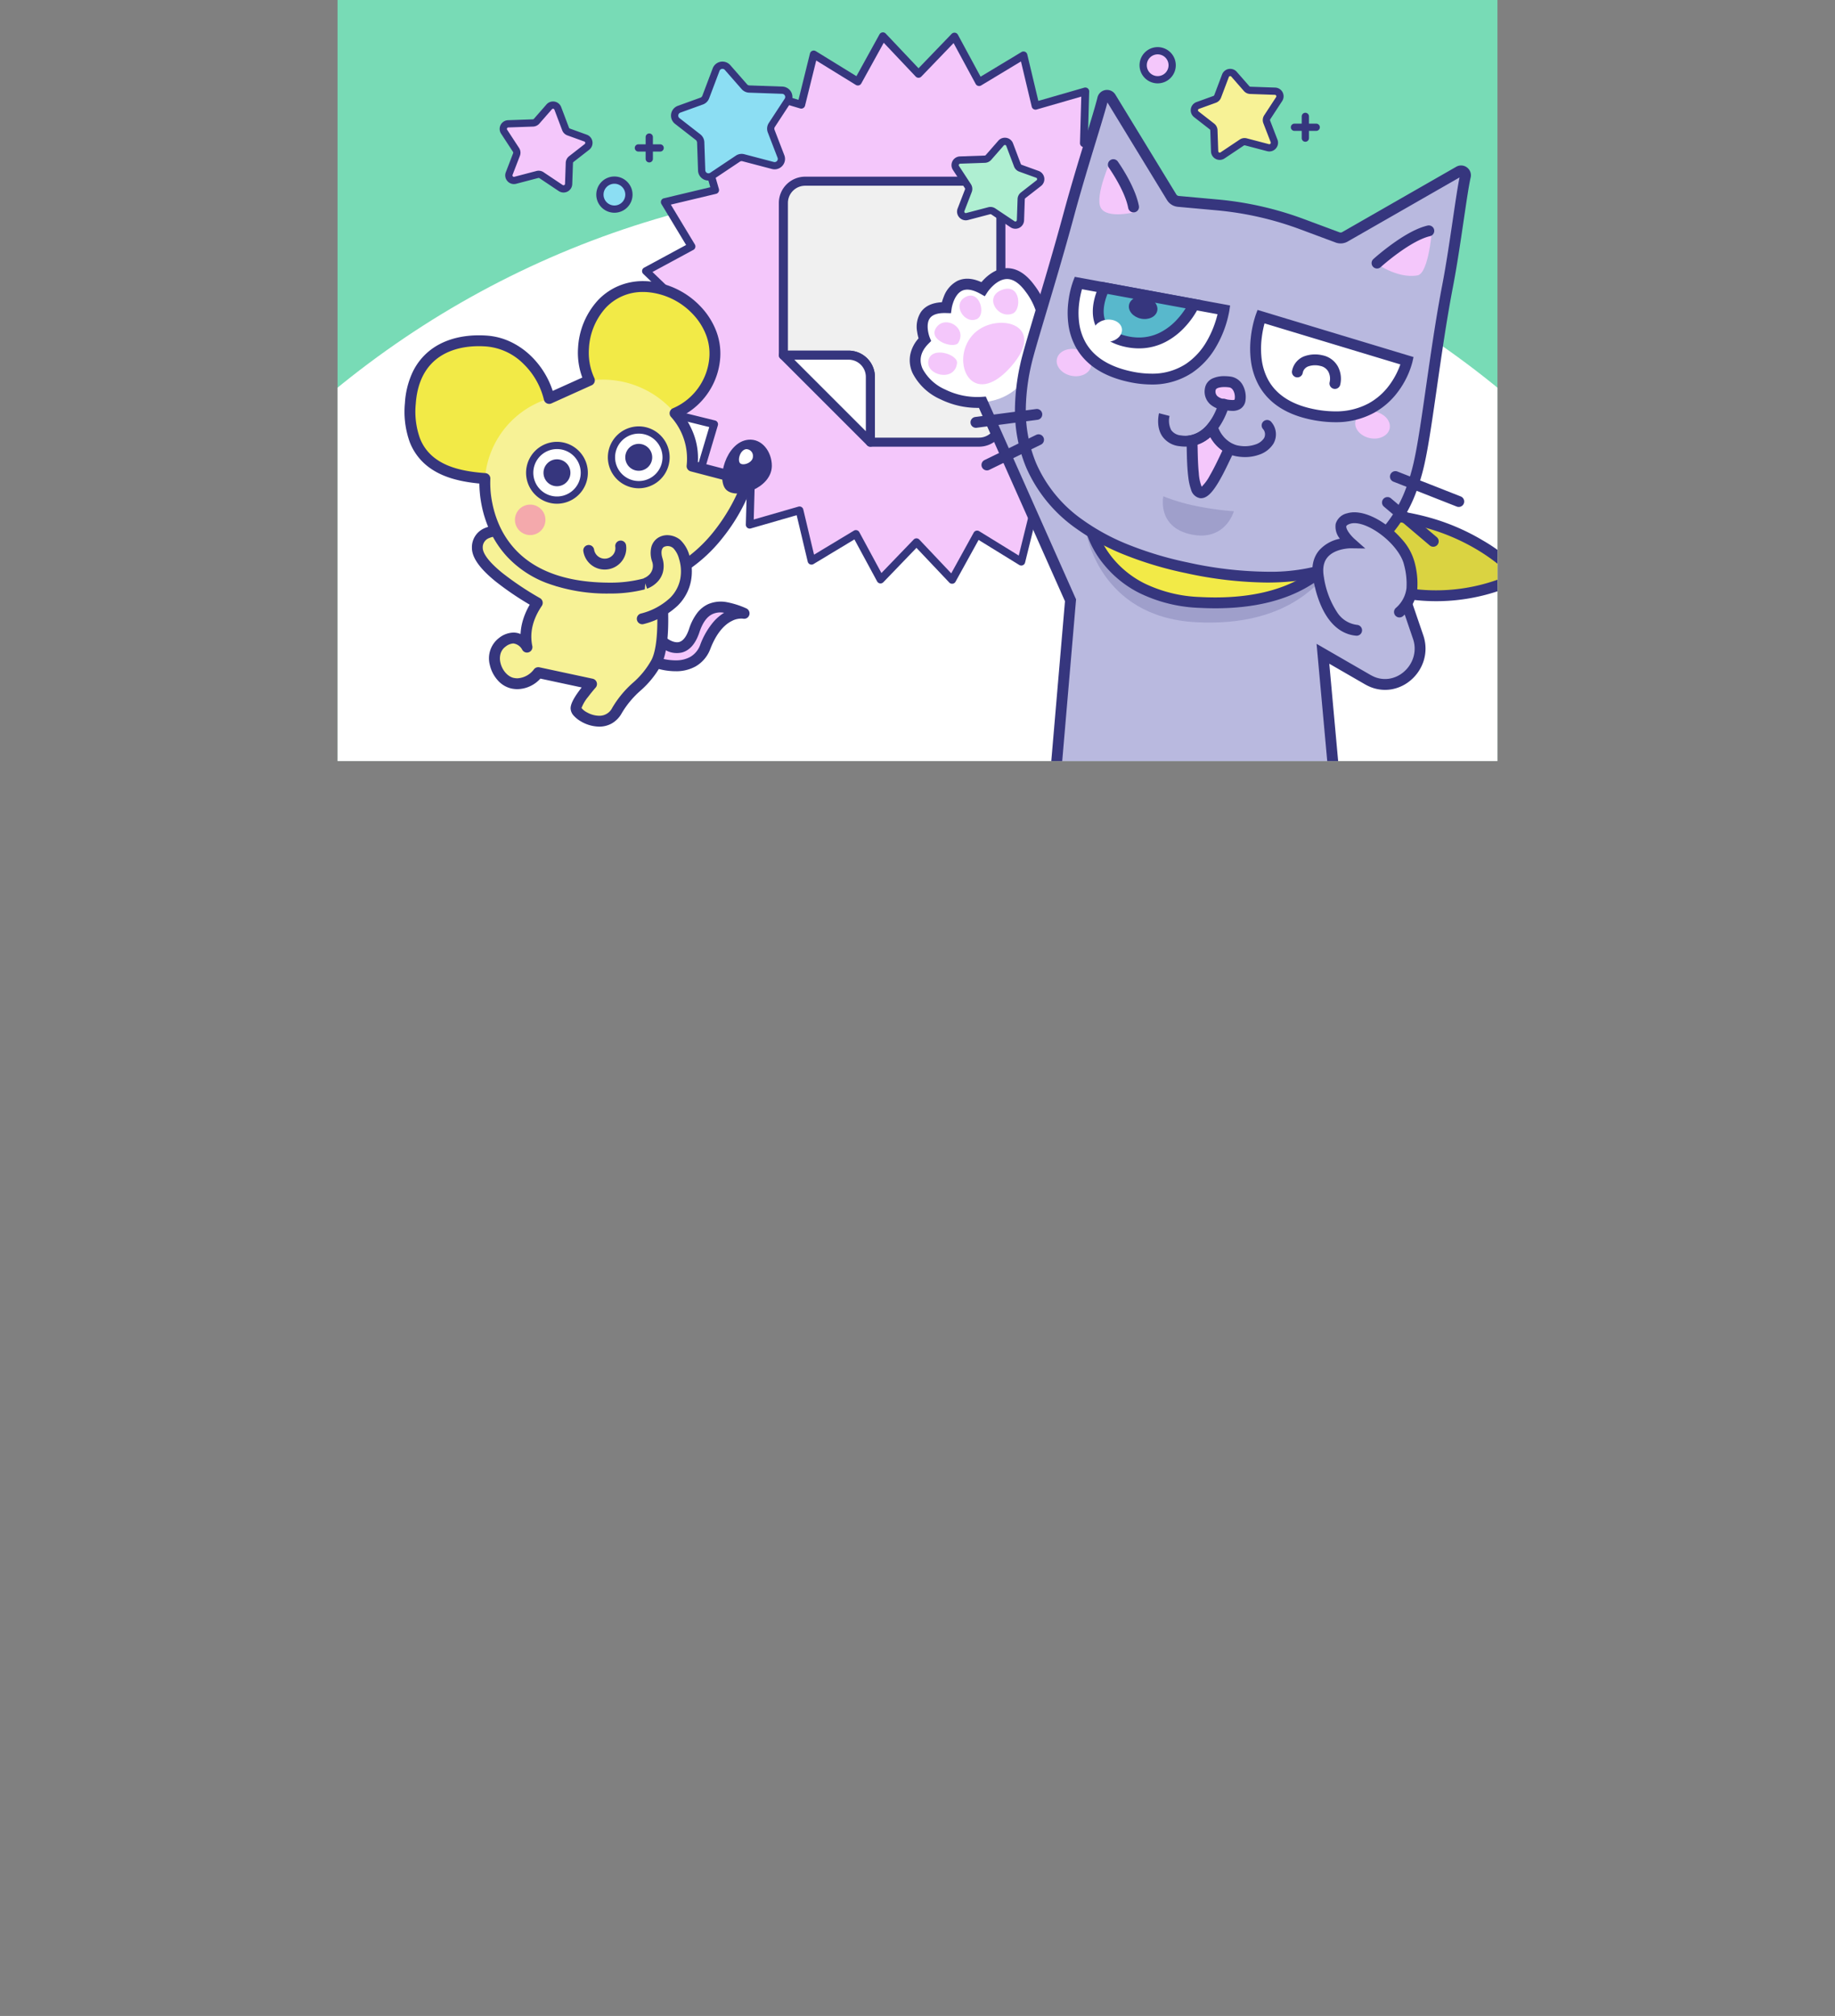 <svg id="img" xmlns="http://www.w3.org/2000/svg" xmlns:xlink="http://www.w3.org/1999/xlink" width="506.25" height="556.25" viewBox="0 0 506.25 556.25">
  <rect x="0" y="0" width="506.25" height="556.25" fill="#808080" stroke="none"/>
  <defs>
    <clipPath id="clip-path">
      <rect id="長方形_1063" data-name="長方形 1063" width="506.25" height="556.25" fill="none"/>
    </clipPath>
    <clipPath id="clip-path-2">
      <rect id="長方形_1062" data-name="長方形 1062" width="320" height="210.001" transform="translate(93.125 -0.001)" fill="none"/>
    </clipPath>
    <clipPath id="clip-path-3">
      <rect id="長方形_1060" data-name="長方形 1060" width="70.781" height="25.571" transform="translate(299.631 146.214)" fill="none"/>
    </clipPath>
    <clipPath id="clip-path-4">
      <rect id="長方形_1061" data-name="長方形 1061" width="19.596" height="10.829" transform="translate(320.807 136.941)" fill="none"/>
    </clipPath>
  </defs>
  <g id="グループ_1355" data-name="グループ 1355" clip-path="url(#clip-path)">
    <rect id="長方形_1059" data-name="長方形 1059" width="320" height="210.001" transform="translate(93.125 -0.001)" fill="#78dbb6"/>
    <g id="グループ_1354" data-name="グループ 1354">
      <g id="グループ_1353" data-name="グループ 1353" clip-path="url(#clip-path-2)">
        <path id="パス_24332" data-name="パス 24332" d="M506.25,303.125c0,139.8-113.328,253.125-253.125,253.125S0,442.922,0,303.125,113.328,50,253.125,50,506.25,163.328,506.25,303.125" fill="#fff"/>
        <path id="パス_24333" data-name="パス 24333" d="M312.907,131.286l-14.294-.4.278,14.294-13.7-4.084-3.435,13.879-12.176-7.5L262.668,160l-9.824-10.388-9.918,10.3-6.8-12.573-12.245,7.381-3.307-13.9-13.738,3.963.4-14.293-14.292.276,4.08-13.7-13.877-3.435,7.5-12.177-12.524-6.908,10.387-9.823-10.3-9.92L190.787,68,183.4,55.758l13.906-3.314-3.965-13.735,14.292.4-.276-14.292,13.7,4.086L224.5,15.022l12.177,7.5L243.583,10l9.822,10.389,9.921-10.3,6.8,12.575,12.244-7.382,3.312,13.9,13.738-3.963-.4,14.293,14.292-.278-4.086,13.7,13.879,3.435-7.5,12.176,12.519,6.909L317.737,85.28l10.3,9.915-12.576,6.8,7.383,12.243-13.9,3.317Z" fill="#f4c7fb"/>
        <path id="パス_24334" data-name="パス 24334" d="M262.668,161.075a1.072,1.072,0,0,1-.778-.335l-9.053-9.572-9.139,9.49a1.071,1.071,0,0,1-1.714-.234l-6.264-11.585-11.283,6.8a1.072,1.072,0,0,1-1.6-.67l-3.047-12.81-12.659,3.652a1.072,1.072,0,0,1-1.368-1.059l.368-13.17-13.169.254a1.072,1.072,0,0,1-1.048-1.377l3.76-12.625-12.787-3.165a1.071,1.071,0,0,1-.655-1.6l6.911-11.22-11.54-6.365a1.072,1.072,0,0,1-.219-1.717l9.571-9.052-9.491-9.141a1.072,1.072,0,0,1,.234-1.714l11.587-6.266-6.8-11.281a1.072,1.072,0,0,1,.669-1.6l12.813-3.054-3.653-12.656a1.071,1.071,0,0,1,1.059-1.368L206.543,38l-.254-13.169a1.071,1.071,0,0,1,1.377-1.047l12.626,3.765,3.164-12.788a1.072,1.072,0,0,1,1.6-.655l11.22,6.911,6.366-11.538a1.072,1.072,0,0,1,1.717-.218l9.05,9.573,9.142-9.495a1.072,1.072,0,0,1,1.714.234l6.265,11.587,11.282-6.8a1.071,1.071,0,0,1,1.6.669l3.052,12.812,12.659-3.652a1.072,1.072,0,0,1,1.368,1.059l-.367,13.17,13.169-.256a1.072,1.072,0,0,1,1.048,1.378l-3.765,12.625,12.789,3.165a1.071,1.071,0,0,1,.655,1.6l-6.911,11.219,11.535,6.366a1.071,1.071,0,0,1,.219,1.717l-9.572,9.052,9.492,9.136a1.072,1.072,0,0,1-.234,1.715L316.96,102.4l6.8,11.281a1.071,1.071,0,0,1-.669,1.6l-12.811,3.056,3.654,12.655a1.072,1.072,0,0,1-1.059,1.368l-13.171-.367.256,13.171a1.072,1.072,0,0,1-1.377,1.048l-12.624-3.763L282.8,155.235a1.071,1.071,0,0,1-1.6.655l-11.219-6.91-6.369,11.542a1.072,1.072,0,0,1-.938.554Zm-9.824-12.531h0a1.071,1.071,0,0,1,.774.335l8.816,9.322,6.2-11.242a1.071,1.071,0,0,1,1.5-.395l10.927,6.73,3.082-12.454a1.071,1.071,0,0,1,1.346-.769l12.294,3.665-.249-12.827a1.072,1.072,0,0,1,1.1-1.092l12.828.357-3.558-12.325a1.071,1.071,0,0,1,.781-1.339l12.477-2.977-6.626-10.988a1.072,1.072,0,0,1,.408-1.5l11.286-6.1-9.244-8.9A1.072,1.072,0,0,1,317,84.5l9.322-8.816-11.235-6.2a1.072,1.072,0,0,1-.395-1.5l6.73-10.926L308.97,53.977a1.072,1.072,0,0,1-.769-1.346l3.667-12.295-12.825.249a1.071,1.071,0,0,1-1.092-1.1l.357-12.827-12.329,3.557a1.071,1.071,0,0,1-1.339-.781l-2.972-12.479-10.988,6.625a1.072,1.072,0,0,1-1.5-.408l-6.1-11.285-8.9,9.248a1.072,1.072,0,0,1-1.55-.007L243.813,11.8l-6.2,11.237a1.071,1.071,0,0,1-1.5.395L225.185,16.7,222.1,29.158a1.072,1.072,0,0,1-1.346.769l-12.3-3.667.248,12.825a1.071,1.071,0,0,1-1.1,1.092l-12.826-.356,3.558,12.326a1.072,1.072,0,0,1-.781,1.34l-12.479,2.974L191.7,67.448a1.072,1.072,0,0,1-.408,1.5l-11.285,6.1,9.244,8.9a1.072,1.072,0,0,1-.007,1.55l-9.321,8.815,11.239,6.2a1.071,1.071,0,0,1,.395,1.5l-6.731,10.928,12.452,3.082a1.071,1.071,0,0,1,.769,1.346l-3.661,12.3,12.826-.248a1.071,1.071,0,0,1,1.092,1.1l-.358,12.827,12.329-3.557a1.072,1.072,0,0,1,1.339.782l2.968,12.476,10.989-6.624a1.071,1.071,0,0,1,1.5.408l6.1,11.283,8.9-9.243A1.071,1.071,0,0,1,252.844,148.544Z" fill="#36367e"/>
        <path id="パス_24335" data-name="パス 24335" d="M240.125,122h30a6,6,0,0,0,6-6V56a6,6,0,0,0-6-6h-48a6,6,0,0,0-6,6V98h18a6,6,0,0,1,6,6Z" fill="#f0f0f0"/>
        <path id="パス_24336" data-name="パス 24336" d="M270.125,123.251h-30a1.25,1.25,0,0,1-1.25-1.25V104a4.755,4.755,0,0,0-4.75-4.75h-18a1.25,1.25,0,0,1-1.25-1.25V56a7.258,7.258,0,0,1,7.25-7.25h48a7.258,7.258,0,0,1,7.25,7.25v60A7.258,7.258,0,0,1,270.125,123.251Zm-28.75-2.5h28.75a4.755,4.755,0,0,0,4.75-4.75V56a4.755,4.755,0,0,0-4.75-4.75h-48a4.755,4.755,0,0,0-4.75,4.75v40.75h16.75a7.258,7.258,0,0,1,7.25,7.25Z" fill="#36367e"/>
        <path id="パス_24337" data-name="パス 24337" d="M240.125,122V104a6,6,0,0,0-6-6h-18Z" fill="#fff"/>
        <path id="パス_24338" data-name="パス 24338" d="M240.125,123.251a1.25,1.25,0,0,1-.884-.366l-24-24a1.25,1.25,0,0,1,.884-2.134h18a7.258,7.258,0,0,1,7.25,7.25v18a1.25,1.25,0,0,1-1.25,1.25Zm-20.983-24,19.732,19.732V104a4.755,4.755,0,0,0-4.75-4.75Z" fill="#36367e"/>
        <path id="パス_24339" data-name="パス 24339" d="M388.083,166.533l3.159,9.252c2.736,8.01-5.433,15.773-13.091,12.166q-.457-.215-.9-.472L364.98,180.4l2.691,29.6H291.54l3.8-44.357L271.027,111c-11.635.866-24.1-9.068-15.9-17.263,0,0-3.7-9.149,5.942-8.853,0,0,1.393-10.009,10.132-5.13,0,0,6.159-9.476,12.972-.156a19.67,19.67,0,0,1,3.6,16.1" fill="#b9b9df"/>
        <path id="パス_24340" data-name="パス 24340" d="M386.091,168.87c4.428-4.07,3.8-8.536,2.727-13.345-1.426-6.363-11.407-14.04-16.688-12.462s.522,6.728.522,6.728-10.705-.144-8.879,9.733c1.623,8.777,5.329,13.938,10.505,14.389" fill="#b9b9df"/>
        <path id="パス_24341" data-name="パス 24341" d="M353.055,145.051s28.756,31.552,66.07,14.044c0,0-21.512-26.244-66.07-14.044" fill="#dad341"/>
        <path id="パス_24342" data-name="パス 24342" d="M375.817,140.317h0a68.1,68.1,0,0,1,19.492,2.762,60.481,60.481,0,0,1,13.865,6.091,45.525,45.525,0,0,1,11.112,8.974,1.5,1.5,0,0,1-.523,2.309,53.75,53.75,0,0,1-41.548,2.33,66.7,66.7,0,0,1-13.959-6.8,65.337,65.337,0,0,1-12.309-9.923,1.5,1.5,0,0,1,.712-2.457A88.005,88.005,0,0,1,375.817,140.317Zm40.774,18.27c-.346-.342-.757-.733-1.232-1.162a50.441,50.441,0,0,0-7.852-5.755,57.525,57.525,0,0,0-13.148-5.743,65.138,65.138,0,0,0-18.543-2.61,83.428,83.428,0,0,0-19.835,2.524c.373.349.8.74,1.282,1.163a70.172,70.172,0,0,0,8.679,6.5,63.638,63.638,0,0,0,13.3,6.463,50.578,50.578,0,0,0,37.343-1.378Z" fill="#36367e"/>
        <g id="グループ_1349" data-name="グループ 1349" opacity="0.2">
          <g id="グループ_1348" data-name="グループ 1348">
            <g id="グループ_1347" data-name="グループ 1347" clip-path="url(#clip-path-3)">
              <path id="パス_24343" data-name="パス 24343" d="M299.631,146.752s3.483,23.433,30.146,24.922,36.728-12.358,40.5-20.1-70.643-4.824-70.643-4.824" fill="#36367e"/>
            </g>
          </g>
        </g>
        <path id="パス_24344" data-name="パス 24344" d="M300.591,144.58s3.693,20.251,30.357,21.648,36.535-10.1,40.292-17.144-70.649-4.5-70.649-4.5" fill="#f2ea47"/>
        <path id="パス_24345" data-name="パス 24345" d="M328.556,142.634h0c11.421,0,20.775.258,27.8.768a87.954,87.954,0,0,1,10.339,1.236c3.356.672,5.1,1.476,5.827,2.689a2.449,2.449,0,0,1,.04,2.463,30.591,30.591,0,0,1-11.055,11.692c-6.806,4.222-15.624,6.363-26.211,6.363-1.436,0-2.926-.04-4.428-.119a40.954,40.954,0,0,1-16.6-4.134,29.876,29.876,0,0,1-9.666-7.765,26.715,26.715,0,0,1-5.491-10.977l-.312-1.709,1.736-.059C300.671,143.076,313.8,142.634,328.556,142.634Zm41.178,6.081a12.592,12.592,0,0,0-4-1.207,90.88,90.88,0,0,0-9.985-1.141c-6.91-.486-16.06-.733-27.2-.733-11.417,0-21.852.266-26.01.386a25.686,25.686,0,0,0,4.483,8.03,26.933,26.933,0,0,0,8.7,6.917,38.067,38.067,0,0,0,15.3,3.763c1.45.076,2.887.115,4.271.115,10.019,0,18.306-1.989,24.63-5.912A27.657,27.657,0,0,0,369.734,148.715Z" fill="#36367e"/>
        <path id="パス_24346" data-name="パス 24346" d="M279.585,107.888c-12.28,9.278-34.8-3.821-24.463-14.155,0,0-3.7-9.148,5.942-8.853,0,0,1.393-10.009,10.132-5.129,0,0,6.16-9.477,12.972-.157s4.919,21.114-4.583,28.294" fill="#fff"/>
        <path id="パス_24347" data-name="パス 24347" d="M279.359,86.529c2.527-.984,2.3-8.45-2.887-6.563s-1.236,8.168,2.887,6.563" fill="#f4c7fb"/>
        <path id="パス_24348" data-name="パス 24348" d="M269.519,88.023c2.566-1.2.823-8.09-3.1-6.1s-.333,7.7,3.1,6.1" fill="#f4c7fb"/>
        <path id="パス_24349" data-name="パス 24349" d="M264.384,94.57c-1.1,1.827-8.541-.6-6.091-4.172s8.614-.016,6.091,4.172" fill="#f4c7fb"/>
        <path id="パス_24350" data-name="パス 24350" d="M264.032,100.172c.26-2.4-7.1-4.77-7.906-.679s7.324,6.046,7.906.679" fill="#f4c7fb"/>
        <path id="パス_24351" data-name="パス 24351" d="M268.237,92.543c-6.291,7.238-.05,20.767,10.663,8.641s-4.749-15.443-10.663-8.641" fill="#f4c7fb"/>
        <path id="パス_24352" data-name="パス 24352" d="M291.542,211.5q-.064,0-.13-.006a1.5,1.5,0,0,1-1.367-1.623l3.767-43.973-23.739-53.355a23.239,23.239,0,0,1-10.586-2.353,15.837,15.837,0,0,1-7.671-7.145,8.44,8.44,0,0,1-.684-5.214,9.614,9.614,0,0,1,2.287-4.471,13.11,13.11,0,0,1-.389-1.812,7.535,7.535,0,0,1,1.019-5.421c1.167-1.675,3.118-2.592,5.807-2.734a13.168,13.168,0,0,1,.509-1.507,8.029,8.029,0,0,1,3.681-4.332c1.92-.955,4.175-.855,6.717.3,1.213-1.429,3.68-3.768,6.891-3.856,2.784-.077,5.382,1.51,7.725,4.714a21.157,21.157,0,0,1,3.855,17.319,1.5,1.5,0,0,1-2.926-.662,18.2,18.2,0,0,0-3.351-14.887c-1.726-2.361-3.484-3.533-5.221-3.486-2.931.08-5.26,3.539-5.283,3.574l-.764,1.176-1.225-.684c-2.1-1.175-3.814-1.451-5.083-.82-2.255,1.122-2.827,4.81-2.833,4.847l-.186,1.334-1.346-.041c-2.262-.069-3.777.421-4.5,1.457-1.112,1.586-.377,4.391,0,5.338l.372.921-.7.7c-2.206,2.206-2.758,4.562-1.64,7a13.071,13.071,0,0,0,6.26,5.7,20.032,20.032,0,0,0,10.112,2.005l1.053-.078,24.9,55.963-3.833,44.743A1.5,1.5,0,0,1,291.542,211.5Z" fill="#36367e"/>
        <path id="パス_24353" data-name="パス 24353" d="M367.668,211.5a1.5,1.5,0,0,1-1.492-1.364l-2.952-32.484L378,186.18c.264.151.532.292.794.416a7.578,7.578,0,0,0,4.64.648,8.148,8.148,0,0,0,3.988-1.977,8.606,8.606,0,0,0,2.535-4,8.245,8.245,0,0,0-.132-5l-7.651-22.407H364.98a1.5,1.5,0,0,1,0-3h19.337l8.345,24.437a11.23,11.23,0,0,1,.172,6.81,11.6,11.6,0,0,1-3.415,5.393,11.145,11.145,0,0,1-5.462,2.694,10.666,10.666,0,0,1-6.446-.888c-.336-.158-.676-.336-1.012-.529l-9.764-5.637,2.428,26.722a1.5,1.5,0,0,1-1.358,1.63C367.76,211.5,367.714,211.5,367.668,211.5Z" fill="#36367e"/>
        <path id="パス_24354" data-name="パス 24354" d="M402.476,47.339a1.206,1.206,0,0,1,1.79,1.308c-1.077,4.662-2.847,19.638-4.9,30.282-3.26,16.882-5.536,37.954-7.6,47.683-2.69,12.657-11.2,41.356-64.31,30.067s-46.7-45.562-44.49-55.94c1.124-5.285,6.884-22.922,11.891-41.46,3.624-13.416,8.149-26.966,9.388-32.048a1.206,1.206,0,0,1,2.164-.4l16.848,27.61a2.413,2.413,0,0,0,1.842,1.13l10.7.97a90.458,90.458,0,0,1,23.4,5.316l9.869,3.675a2.413,2.413,0,0,0,2.1-.244Z" fill="#b9b9df"/>
        <path id="パス_24355" data-name="パス 24355" d="M305.417,24.81a2.7,2.7,0,0,1,2.22,1.168l.047.072,16.844,27.6a.918.918,0,0,0,.7.423h.005l10.7.97a91.983,91.983,0,0,1,23.786,5.4l9.853,3.669a.921.921,0,0,0,.783-.1l.061-.037,31.313-17.945a2.709,2.709,0,0,1,1.367-.374,2.74,2.74,0,0,1,2.124,1.03,2.684,2.684,0,0,1,.513,2.287c-.5,2.144-1.158,6.64-1.925,11.847-.879,5.968-1.876,12.733-2.966,18.382-1.713,8.869-3.161,18.959-4.439,27.86-1.171,8.158-2.183,15.2-3.17,19.85a57.859,57.859,0,0,1-2.907,9.843,38.333,38.333,0,0,1-6.808,11.156c-7.575,8.515-19.006,12.833-33.975,12.833a109.029,109.029,0,0,1-22.4-2.61,100.136,100.136,0,0,1-17.515-5.3,62.429,62.429,0,0,1-12.723-7,40.215,40.215,0,0,1-13.821-16.9,40.917,40.917,0,0,1-3.066-16.706,60.381,60.381,0,0,1,1.48-11.818c.553-2.6,2.191-8.085,4.266-15.029,2.25-7.531,5.049-16.9,7.644-26.511,2.005-7.424,4.293-14.911,6.13-20.927,1.51-4.943,2.7-8.848,3.248-11.085A2.7,2.7,0,0,1,305.417,24.81Zm19.545,32.255a3.931,3.931,0,0,1-2.985-1.833l-.006-.01L305.524,28.27c-.618,2.373-1.738,6.038-3.121,10.567-1.831,6-4.111,13.456-6.1,20.833-2.605,9.646-5.411,19.04-7.666,26.587-2.055,6.879-3.678,12.313-4.206,14.794a57.994,57.994,0,0,0-1.415,11.245,37.941,37.941,0,0,0,2.831,15.489,37.263,37.263,0,0,0,12.82,15.637,59.436,59.436,0,0,0,12.111,6.653,97.143,97.143,0,0,0,16.987,5.137,106.05,106.05,0,0,0,21.775,2.544,51.766,51.766,0,0,0,19.868-3.488,32.3,32.3,0,0,0,11.866-8.338,35.346,35.346,0,0,0,6.269-10.288,55.008,55.008,0,0,0,2.753-9.341c.967-4.548,1.972-11.548,3.135-19.653,1.283-8.935,2.737-19.063,4.463-28,1.078-5.584,2.069-12.313,2.944-18.251.708-4.806,1.328-9.014,1.828-11.433L371.929,66.574a3.913,3.913,0,0,1-3.366.374l-.027-.01-9.869-3.675a88.982,88.982,0,0,0-23.01-5.228Z" fill="#36367e"/>
        <path id="線_239" data-name="線 239" d="M0,3.7A1.5,1.5,0,0,1-1.487,2.393,1.5,1.5,0,0,1-.195.711L16.6-1.487A1.5,1.5,0,0,1,18.281-.195a1.5,1.5,0,0,1-1.293,1.682L.195,3.685A1.515,1.515,0,0,1,0,3.7Z" transform="translate(269.249 114.347)" fill="#36367e"/>
        <path id="線_240" data-name="線 240" d="M0,8.452A1.5,1.5,0,0,1-1.348,7.61,1.5,1.5,0,0,1-.658,5.6L13.587-1.348a1.5,1.5,0,0,1,2.006.69,1.5,1.5,0,0,1-.69,2.006L.658,8.3A1.494,1.494,0,0,1,0,8.452Z" transform="translate(272.277 121.341)" fill="#36367e"/>
        <path id="線_241" data-name="線 241" d="M17.466,8.371a1.5,1.5,0,0,1-.549-.1L-.549,1.4A1.5,1.5,0,0,1-1.4-.549,1.5,1.5,0,0,1,.549-1.4L18.015,5.475a1.5,1.5,0,0,1-.55,2.9Z" transform="translate(384.975 131.505)" fill="#36367e"/>
        <path id="線_242" data-name="線 242" d="M12.637,12.208a1.494,1.494,0,0,1-.969-.356L-.97,1.144A1.5,1.5,0,0,1-1.144-.97,1.5,1.5,0,0,1,.97-1.144L13.608,9.564a1.5,1.5,0,0,1-.97,2.644Z" transform="translate(382.78 138.655)" fill="#36367e"/>
        <path id="パス_24356" data-name="パス 24356" d="M395.131,62.6c-6.626,1.522-15.782,9.822-15.782,9.822s5.914,4.546,11.7,3.567c3.249-.549,4.084-13.389,4.084-13.389" fill="#f4c7fb"/>
        <path id="パス_24357" data-name="パス 24357" d="M306.506,44.062s5.684,7.987,6.878,14.417c0,0-7.972,2.072-9.7-1.157s2.818-13.26,2.818-13.26" fill="#f4c7fb"/>
        <g id="グループ_1352" data-name="グループ 1352" opacity="0.2">
          <g id="グループ_1351" data-name="グループ 1351">
            <g id="グループ_1350" data-name="グループ 1350" clip-path="url(#clip-path-4)">
              <path id="パス_24358" data-name="パス 24358" d="M329.944,139.607a84.88,84.88,0,0,0,10.459,1.47s-2.324,8.394-11.8,6.381-7.663-10.517-7.663-10.517a52.466,52.466,0,0,0,9,2.666" fill="#36367e"/>
            </g>
          </g>
        </g>
        <path id="パス_24359" data-name="パス 24359" d="M394.187,63.7c-6,1.378-14.282,8.889-14.282,8.889" fill="#f4c7fb"/>
        <path id="パス_24360" data-name="パス 24360" d="M379.906,74.09a1.5,1.5,0,0,1-1.008-2.611c.087-.079,2.164-1.956,5.018-4.03,3.908-2.84,7.251-4.593,9.936-5.21a1.5,1.5,0,0,1,.672,2.924c-2.251.517-5.3,2.141-8.819,4.695-2.728,1.98-4.771,3.826-4.792,3.844A1.5,1.5,0,0,1,379.906,74.09Z" fill="#36367e"/>
        <path id="パス_24361" data-name="パス 24361" d="M307.159,45.431s4.6,6.469,5.571,11.678" fill="#f4c7fb"/>
        <path id="パス_24362" data-name="パス 24362" d="M312.728,58.609a1.5,1.5,0,0,1-1.473-1.226c-.9-4.827-5.274-11.02-5.318-11.082a1.5,1.5,0,1,1,2.444-1.74c.2.275,4.808,6.8,5.824,12.274a1.5,1.5,0,0,1-1.477,1.774Z" fill="#36367e"/>
        <path id="パス_24363" data-name="パス 24363" d="M333.9,107.415c.3-2.14,3.4-2.3,5.441-2.013s3.09,2.716,2.79,4.856-2.511,1.631-4.505,1.351-4.109-1.47-3.726-4.194" fill="#f4c7fb"/>
        <path id="パス_24364" data-name="パス 24364" d="M337.81,103.794a12.731,12.731,0,0,1,1.74.123,4.537,4.537,0,0,1,3.392,2.52,6.8,6.8,0,0,1,.675,4.03,3.178,3.178,0,0,1-1.4,2.337,3.984,3.984,0,0,1-2.226.567,14.732,14.732,0,0,1-2.125-.211l-.452-.066a6.631,6.631,0,0,1-3.562-1.563,4.709,4.709,0,0,1-1.44-4.325,3.63,3.63,0,0,1,2.243-2.839A7.739,7.739,0,0,1,337.81,103.794Zm2.772,6.5a.775.775,0,0,0,.064-.241c.191-1.365-.415-3.007-1.513-3.162a9.679,9.679,0,0,0-1.323-.094c-1.064,0-2.338.217-2.424.83a1.753,1.753,0,0,0,.5,1.7,3.646,3.646,0,0,0,1.946.8l.474.069a12.66,12.66,0,0,0,1.686.178A1.379,1.379,0,0,0,340.582,110.29Z" fill="#36367e"/>
        <path id="パス_24365" data-name="パス 24365" d="M334.469,117.848a9.789,9.789,0,0,1-5.679,3.711c.3,1.105-.289,14.019,2.422,14.4s7.342-11.4,8.055-12.23a9.749,9.749,0,0,1-4.8-5.882" fill="#f4c7fb"/>
        <path id="パス_24366" data-name="パス 24366" d="M335.1,114.651l.809,2.778a8.272,8.272,0,0,0,4.01,4.951l1.759.85-1.238,1.437c-.157.253-.6,1.189-1,2.017-.869,1.828-2.058,4.331-3.317,6.43-1.831,3.053-3.262,4.355-4.786,4.355a2.443,2.443,0,0,1-.339-.024,3.179,3.179,0,0,1-2.408-2.356,15.486,15.486,0,0,1-.759-3.45c-.318-2.5-.379-5.4-.424-7.517-.019-.907-.041-1.932-.08-2.213l-.407-1.505,1.57-.316a8.259,8.259,0,0,0,4.8-3.176Zm2.164,9.639a10.878,10.878,0,0,1-3.284-3.746,10.7,10.7,0,0,1-3.6,2.136c.012.367.022.817.034,1.38.039,1.813.091,4.3.318,6.481a12.366,12.366,0,0,0,.784,3.754,12.127,12.127,0,0,0,2.261-3.093c1.108-1.9,2.179-4.158,2.962-5.805C336.943,124.958,337.116,124.594,337.264,124.289Z" fill="#36367e"/>
        <path id="パス_24367" data-name="パス 24367" d="M327.053,123.232a11.555,11.555,0,0,1-1.609-.115,6.565,6.565,0,0,1-4.809-2.767c-1.793-2.687-.912-6.185-.873-6.332l2.9.755,0-.006a5.643,5.643,0,0,0,.471,3.929,3.673,3.673,0,0,0,2.723,1.45,7.208,7.208,0,0,0,4.737-.848,10.082,10.082,0,0,0,3.2-3.061,17.593,17.593,0,0,0,2.371-5.005,1.5,1.5,0,1,1,2.9.752,20.593,20.593,0,0,1-2.816,5.971C333.833,121.431,330.674,123.232,327.053,123.232Z" fill="#36367e"/>
        <path id="パス_24368" data-name="パス 24368" d="M343.477,126.118a13.253,13.253,0,0,1-1.845-.131,10.226,10.226,0,0,1-6.987-4.188,11.009,11.009,0,0,1-1.721-3.465l2.906-.744,0-.007a8.354,8.354,0,0,0,1.3,2.532,7.19,7.19,0,0,0,4.92,2.9,9.022,9.022,0,0,0,4.316-.38,4.44,4.44,0,0,0,2.36-1.729,2.225,2.225,0,0,0-.35-2.614,1.5,1.5,0,1,1,2.4-1.806,5.17,5.17,0,0,1,.539,5.943,7.4,7.4,0,0,1-3.92,3.026A11.469,11.469,0,0,1,343.477,126.118Z" fill="#36367e"/>
        <path id="パス_24369" data-name="パス 24369" d="M301.021,101.047c-.427,2.009-2.886,3.188-5.493,2.634s-4.374-2.631-3.947-4.64,2.887-3.189,5.493-2.635,4.374,2.632,3.947,4.641" fill="#f4c7fb"/>
        <path id="パス_24370" data-name="パス 24370" d="M383.385,118.246c-.427,2.009-2.886,3.189-5.493,2.634s-4.374-2.631-3.947-4.64,2.887-3.189,5.493-2.635,4.374,2.632,3.947,4.641" fill="#f4c7fb"/>
        <path id="パス_24371" data-name="パス 24371" d="M347.861,87.363,388.2,99.553s-4.352,19.412-26.4,14.725-13.938-26.915-13.938-26.915" fill="#fff"/>
        <path id="パス_24372" data-name="パス 24372" d="M346.938,85.517l43.034,13-.305,1.361a23.849,23.849,0,0,1-4.051,8.3,20.673,20.673,0,0,1-6.537,5.723,22.03,22.03,0,0,1-10.753,2.6,33.073,33.073,0,0,1-6.839-.763c-6.765-1.438-11.546-4.608-14.211-9.421a19.084,19.084,0,0,1-2.166-6.769,26.514,26.514,0,0,1-.046-6.246,29.627,29.627,0,0,1,1.388-6.46Zm39.4,15.038L348.861,89.232a28.98,28.98,0,0,0-.822,4.474,23.418,23.418,0,0,0,.053,5.51,16.07,16.07,0,0,0,1.817,5.67c2.227,4.011,6.332,6.677,12.2,7.925a30.076,30.076,0,0,0,6.215.7,19.071,19.071,0,0,0,9.306-2.229,17.694,17.694,0,0,0,5.59-4.9A21.8,21.8,0,0,0,386.335,100.556Z" fill="#36367e"/>
        <path id="パス_24373" data-name="パス 24373" d="M368.289,107.312a1.5,1.5,0,0,1-1.469-1.812,4.218,4.218,0,0,0-.366-2.973,3.254,3.254,0,0,0-2.231-1.561,5.8,5.8,0,0,0-3.3.134,2.374,2.374,0,0,0-1.523,1.822,1.5,1.5,0,1,1-2.934-.624,5.384,5.384,0,0,1,3.331-3.978,8.79,8.79,0,0,1,5.048-.288,6.257,6.257,0,0,1,4.21,3.006,7.2,7.2,0,0,1,.7,5.088A1.5,1.5,0,0,1,368.289,107.312Z" fill="#36367e"/>
        <path id="パス_24374" data-name="パス 24374" d="M297.47,78.086,337.676,85.5s-3.356,23.227-25.829,18.45S297.47,78.086,297.47,78.086" fill="#fff"/>
        <path id="パス_24375" data-name="パス 24375" d="M296.516,76.385l42.851,7.9-.206,1.428a30.224,30.224,0,0,1-3.735,10.1,21.648,21.648,0,0,1-6.532,7.044,19.9,19.9,0,0,1-11.246,3.236,29.549,29.549,0,0,1-6.112-.68c-7.142-1.518-12.119-4.785-14.793-9.711a18.181,18.181,0,0,1-2.012-6.389,24.276,24.276,0,0,1-.011-5.814,26.451,26.451,0,0,1,1.35-5.958ZM335.9,86.7l-37.4-6.9a25.612,25.612,0,0,0-.806,4.13A21.183,21.183,0,0,0,297.714,89a15.166,15.166,0,0,0,1.674,5.3c2.239,4.11,6.536,6.865,12.771,8.191a26.551,26.551,0,0,0,5.489.615,16.964,16.964,0,0,0,9.54-2.7,18.618,18.618,0,0,0,5.615-6.035A27.976,27.976,0,0,0,335.9,86.7Z" fill="#36367e"/>
        <path id="パス_24376" data-name="パス 24376" d="M329.431,83.982s-5.919,12.972-18.6,10.277-6.179-14.847-6.179-14.847Z" fill="#58b8cc"/>
        <path id="パス_24377" data-name="パス 24377" d="M303.85,77.738l27.744,5.118-.8,1.749a23.484,23.484,0,0,1-3.994,5.728,19.521,19.521,0,0,1-5.136,3.96,15.889,15.889,0,0,1-7.431,1.834,17.9,17.9,0,0,1-3.712-.4c-4.092-.869-6.84-2.759-8.168-5.615-2.355-5.065.841-11.15.978-11.406ZM327.1,85.077,305.538,81.1c-.667,1.647-1.723,5.048-.457,7.756.911,1.95,2.952,3.274,6.067,3.936a14.9,14.9,0,0,0,3.088.336,12.918,12.918,0,0,0,6.041-1.493,16.535,16.535,0,0,0,4.342-3.359A21.587,21.587,0,0,0,327.1,85.077Z" fill="#36367e"/>
        <path id="パス_24378" data-name="パス 24378" d="M319.268,85.748c-.352,1.656-2.379,2.628-4.527,2.171s-3.6-2.169-3.252-3.825,2.378-2.627,4.527-2.171,3.6,2.169,3.252,3.825" fill="#36367e"/>
        <path id="パス_24379" data-name="パス 24379" d="M309.519,90.713c.236,1.676-1.336,3.283-3.511,3.588s-4.129-.805-4.365-2.481,1.337-3.283,3.512-3.589,4.128.806,4.364,2.482" fill="#fff"/>
        <path id="パス_24380" data-name="パス 24380" d="M386.091,168.87c4.428-4.07,3.8-8.536,2.727-13.345-1.426-6.363-11.407-14.04-16.688-12.462s.522,6.728.522,6.728-10.705-.144-8.879,9.733c1.623,8.777,5.329,13.938,10.505,14.389" fill="#b9b9df"/>
        <path id="パス_24381" data-name="パス 24381" d="M374.28,175.413q-.066,0-.132-.006c-5.875-.512-10.083-6.056-11.85-15.611-.6-3.268-.047-5.948,1.656-7.967a10.341,10.341,0,0,1,5.7-3.181,5.251,5.251,0,0,1-1.163-4.09,4.235,4.235,0,0,1,3.207-2.933c2.346-.7,5.464-.018,8.778,1.924a25.6,25.6,0,0,1,6.174,5.124,15.5,15.5,0,0,1,3.629,6.524,22.629,22.629,0,0,1,.727,7.454,11.5,11.5,0,0,1-3.9,7.324,1.5,1.5,0,0,1-2.03-2.209,8.509,8.509,0,0,0,2.953-5.467,19.81,19.81,0,0,0-.675-6.446c-.717-3.2-4.247-7.286-8.393-9.715-2.551-1.494-4.884-2.091-6.4-1.638-.658.2-1.083.461-1.137.707-.065.294.132,1,.9,2.012a11.594,11.594,0,0,0,1.323,1.45l3.015,2.676-4.031-.054c-.04,0-4.3-.006-6.393,2.483-1.089,1.3-1.423,3.141-.991,5.478a24.028,24.028,0,0,0,3.658,9.707,7.594,7.594,0,0,0,5.5,3.46,1.5,1.5,0,0,1-.129,2.994Z" fill="#36367e"/>
        <path id="パス_24382" data-name="パス 24382" d="M194.7,26.787l2.863-7.574a1.874,1.874,0,0,1,3.164-.572l4.629,5.288a1.873,1.873,0,0,0,1.345.639l9.112.319a1.875,1.875,0,0,1,1.5,2.9l-4.379,6.694a1.874,1.874,0,0,0-.181,1.7l2.693,6.991a1.875,1.875,0,0,1-2.226,2.487l-8.138-2.137a1.873,1.873,0,0,0-1.518.254L196.5,48.5a1.875,1.875,0,0,1-2.916-1.5l-.264-7.735a1.875,1.875,0,0,0-.722-1.415l-5.749-4.478a1.875,1.875,0,0,1,.515-3.243l6.223-2.251a1.875,1.875,0,0,0,1.116-1.1" fill="#8cdef3"/>
        <path id="パス_24383" data-name="パス 24383" d="M199.324,17a2.868,2.868,0,0,1,2.158.983l4.629,5.288a.877.877,0,0,0,.627.3l9.112.319a2.875,2.875,0,0,1,2.3,4.448l-4.379,6.694a.876.876,0,0,0-.085.793l2.693,6.991a2.832,2.832,0,0,1-.31,2.656,2.87,2.87,0,0,1-2.362,1.255,2.92,2.92,0,0,1-.743-.1l-8.137-2.137a.874.874,0,0,0-.708.118l-7.07,4.727a2.872,2.872,0,0,1-4.471-2.292l-.264-7.735a.873.873,0,0,0-.337-.66l-5.749-4.478a2.875,2.875,0,0,1,.789-4.972l6.223-2.251a.875.875,0,0,0,.521-.514l2.863-7.573A2.856,2.856,0,0,1,199.324,17Zm14.389,27.724a.871.871,0,0,0,.713-.387.849.849,0,0,0,.092-.805l-2.693-6.991a2.88,2.88,0,0,1,.278-2.607l4.379-6.694a.875.875,0,0,0-.7-1.354l-9.112-.319a2.884,2.884,0,0,1-2.063-.98L199.977,19.3a.846.846,0,0,0-.653-.3.863.863,0,0,0-.823.566l-2.863,7.575a2.873,2.873,0,0,1-1.712,1.687L187.7,31.078a.875.875,0,0,0-.241,1.514l5.749,4.478a2.868,2.868,0,0,1,1.107,2.17l.264,7.735a.877.877,0,0,0,.88.848.854.854,0,0,0,.481-.15l7.07-4.727a2.872,2.872,0,0,1,2.329-.39l8.137,2.137A.921.921,0,0,0,213.713,44.724Z" fill="#36367e"/>
        <path id="パス_24384" data-name="パス 24384" d="M280.692,45.592l-2.147-5.681a1.407,1.407,0,0,0-2.374-.429L272.7,43.449a1.409,1.409,0,0,1-1.009.479l-6.834.239a1.407,1.407,0,0,0-1.127,2.176l3.284,5.02a1.406,1.406,0,0,1,.136,1.275l-2.02,5.243a1.407,1.407,0,0,0,1.67,1.866l6.1-1.6a1.4,1.4,0,0,1,1.139.191l5.3,3.545a1.407,1.407,0,0,0,2.187-1.122l.2-5.8a1.408,1.408,0,0,1,.541-1.062l4.312-3.359a1.405,1.405,0,0,0-.386-2.431l-4.667-1.689a1.4,1.4,0,0,1-.837-.825" fill="#afefd2"/>
        <path id="パス_24385" data-name="パス 24385" d="M277.225,38h0a2.391,2.391,0,0,1,2.255,1.556l2.147,5.681a.4.4,0,0,0,.24.238l4.669,1.69a2.405,2.405,0,0,1,.66,4.16l-4.312,3.359a.406.406,0,0,0-.156.307l-.2,5.8a2.4,2.4,0,0,1-3.742,1.92l-5.3-3.545a.406.406,0,0,0-.327-.056l-6.1,1.6a2.442,2.442,0,0,1-.62.081,2.4,2.4,0,0,1-1.978-1.05,2.371,2.371,0,0,1-.259-2.223l2.02-5.243a.406.406,0,0,0-.039-.367l-3.285-5.021a2.407,2.407,0,0,1,1.928-3.723l6.835-.239a.41.41,0,0,0,.292-.139l3.47-3.966A2.4,2.4,0,0,1,277.225,38Zm2.9,23.117a.409.409,0,0,0,.41-.394l.2-5.8a2.4,2.4,0,0,1,.925-1.816l4.313-3.36a.405.405,0,0,0-.111-.7l-4.668-1.689a2.4,2.4,0,0,1-1.432-1.412l-2.147-5.681a.4.4,0,0,0-.384-.263h0a.392.392,0,0,0-.3.139l-3.471,3.967a2.419,2.419,0,0,1-1.726.82l-6.835.239a.407.407,0,0,0-.325.629l3.284,5.02A2.411,2.411,0,0,1,268.084,53l-2.02,5.244a.387.387,0,0,0,.042.372.4.4,0,0,0,.33.182.441.441,0,0,0,.112-.015l6.1-1.6a2.4,2.4,0,0,1,1.949.327l5.3,3.545A.4.4,0,0,0,280.121,61.119Z" fill="#36367e"/>
        <path id="パス_24386" data-name="パス 24386" d="M156.039,35.592l-2.147-5.681a1.407,1.407,0,0,0-2.374-.429l-3.471,3.967a1.409,1.409,0,0,1-1.009.479l-6.834.239a1.406,1.406,0,0,0-1.127,2.175l3.284,5.021a1.406,1.406,0,0,1,.136,1.275l-2.02,5.243a1.407,1.407,0,0,0,1.67,1.866l6.1-1.6a1.4,1.4,0,0,1,1.139.191l5.3,3.545a1.407,1.407,0,0,0,2.187-1.122l.2-5.8a1.406,1.406,0,0,1,.542-1.062l4.311-3.359a1.405,1.405,0,0,0-.386-2.431l-4.667-1.689a1.4,1.4,0,0,1-.837-.825" fill="#f4c7fb"/>
        <path id="パス_24387" data-name="パス 24387" d="M152.572,28h0a2.391,2.391,0,0,1,2.255,1.556l2.147,5.681a.4.4,0,0,0,.24.238l4.668,1.69a2.405,2.405,0,0,1,.66,4.16l-4.311,3.359a.4.4,0,0,0-.157.307l-.2,5.8a2.4,2.4,0,0,1-3.742,1.92l-5.3-3.545a.406.406,0,0,0-.327-.056l-6.1,1.6a2.442,2.442,0,0,1-.62.081,2.4,2.4,0,0,1-1.978-1.05,2.371,2.371,0,0,1-.259-2.223l2.02-5.243a.406.406,0,0,0-.039-.367l-3.285-5.022a2.406,2.406,0,0,1,1.928-3.722L147,32.929a.41.41,0,0,0,.292-.139l3.47-3.966A2.4,2.4,0,0,1,152.572,28Zm2.9,23.117a.409.409,0,0,0,.41-.394l.2-5.8A2.4,2.4,0,0,1,157,43.107l4.311-3.359a.405.405,0,0,0-.111-.7l-4.668-1.689a2.4,2.4,0,0,1-1.432-1.412l-2.147-5.681a.4.4,0,0,0-.384-.263h0a.392.392,0,0,0-.3.139L148.8,34.107a2.419,2.419,0,0,1-1.726.82l-6.835.239a.406.406,0,0,0-.325.628l3.284,5.022A2.411,2.411,0,0,1,143.431,43l-2.02,5.244a.387.387,0,0,0,.042.372.4.4,0,0,0,.33.182.441.441,0,0,0,.112-.015l6.1-1.6a2.4,2.4,0,0,1,1.949.327l5.3,3.545A.4.4,0,0,0,155.468,51.119Z" fill="#36367e"/>
        <path id="パス_24388" data-name="パス 24388" d="M335.931,26.59l2.147-5.681a1.407,1.407,0,0,1,2.374-.429l3.471,3.967a1.405,1.405,0,0,0,1.009.479l6.834.239a1.407,1.407,0,0,1,1.127,2.176l-3.284,5.02a1.406,1.406,0,0,0-.136,1.275l2.02,5.243a1.407,1.407,0,0,1-1.67,1.866l-6.1-1.6a1.4,1.4,0,0,0-1.139.191l-5.3,3.545a1.407,1.407,0,0,1-2.187-1.122l-.2-5.8a1.409,1.409,0,0,0-.542-1.062l-4.311-3.359a1.405,1.405,0,0,1,.386-2.431l4.667-1.689a1.4,1.4,0,0,0,.837-.825" fill="#f7f296"/>
        <path id="パス_24389" data-name="パス 24389" d="M339.4,19a2.4,2.4,0,0,1,1.806.821l3.471,3.967a.406.406,0,0,0,.29.138l6.835.239a2.407,2.407,0,0,1,1.929,3.723l-3.284,5.02a.407.407,0,0,0-.039.369l2.02,5.242a2.371,2.371,0,0,1-.259,2.223,2.4,2.4,0,0,1-1.978,1.05,2.443,2.443,0,0,1-.619-.081l-6.1-1.6a.4.4,0,0,0-.329.055l-5.3,3.545a2.4,2.4,0,0,1-3.742-1.92l-.2-5.8a.407.407,0,0,0-.157-.307l-4.312-3.359a2.405,2.405,0,0,1,.661-4.16l4.666-1.689a.4.4,0,0,0,.242-.238l2.147-5.681A2.39,2.39,0,0,1,339.4,19Zm10.791,20.793a.4.4,0,0,0,.33-.182.387.387,0,0,0,.042-.373L348.54,34a2.412,2.412,0,0,1,.233-2.183l3.283-5.019a.407.407,0,0,0-.326-.629l-6.833-.239a2.413,2.413,0,0,1-1.726-.819L339.7,21.138a.392.392,0,0,0-.3-.139.4.4,0,0,0-.384.263l-2.147,5.681a2.4,2.4,0,0,1-1.434,1.412l-4.665,1.688a.405.405,0,0,0-.112.7l4.311,3.359a2.4,2.4,0,0,1,.927,1.815l.2,5.8a.41.41,0,0,0,.41.4.4.4,0,0,0,.222-.071l5.3-3.545a2.4,2.4,0,0,1,1.951-.326l6.1,1.6A.441.441,0,0,0,350.189,39.793Z" fill="#36367e"/>
        <path id="パス_24390" data-name="パス 24390" d="M182.72,177.011s6.009,5.38,8.8-3.005,8.365-7.068,13.739-4.783c0,0-6.587-1.306-10.667,9.2-3.2,8.244-13.535,4.394-13.535,4.394" fill="#f4c7fb"/>
        <path id="パス_24391" data-name="パス 24391" d="M186.325,185.212a18.306,18.306,0,0,1-5.788-.992,1.5,1.5,0,0,1,1.048-2.811,15.359,15.359,0,0,0,5.083.8,7.992,7.992,0,0,0,3.759-.948,6.327,6.327,0,0,0,2.772-3.382,21.068,21.068,0,0,1,3.66-6.315,12.561,12.561,0,0,1,2.919-2.482,5.387,5.387,0,0,0-3.165.341c-1.566.706-2.765,2.361-3.664,5.059-1.038,3.115-2.655,4.984-4.805,5.555a6.38,6.38,0,0,1-4.529-.647,9.424,9.424,0,0,1-1.893-1.26l2-2.235,0,0c.54.475,2.251,1.625,3.665,1.244,1.38-.373,2.241-2.164,2.72-3.6a14.678,14.678,0,0,1,2.214-4.369,8.108,8.108,0,0,1,3.063-2.477,8.89,8.89,0,0,1,5.319-.5,23.5,23.5,0,0,1,5.153,1.659,1.516,1.516,0,0,1,.861,1.846,1.48,1.48,0,0,1-1.73,1.007,5.525,5.525,0,0,0-3.078.636c-2.381,1.17-4.424,3.809-5.908,7.63a9.322,9.322,0,0,1-4.129,4.929,11.012,11.012,0,0,1-5.2,1.316C186.549,185.211,186.436,185.212,186.325,185.212Z" fill="#36367e"/>
        <path id="パス_24392" data-name="パス 24392" d="M182.009,158.121l-24.933-.228a29.757,29.757,0,0,0-3.191,2.345L137.312,146.47s-5.62-.093-5.62,4.712c0,4.894,10.429,11.629,16.546,15.16-2.271,3.347-3.834,7.517-2.844,12.206,0,0-2.37-4.571-6.772-1.354s-1.524,10.5,2.878,11.343,7.012-2.945,7.012-2.945l14.692,3.151s-4.289,4.816-4.289,6.735,7.924,6.546,11.31.565,7.761-7.345,10.835-13.229c3.386-6.48.949-24.693.949-24.693" fill="#f7f296"/>
        <path id="パス_24393" data-name="パス 24393" d="M137.289,144.97h.048a1.516,1.516,0,0,1,.934.346L153.9,158.3a28.277,28.277,0,0,1,2.4-1.69,1.493,1.493,0,0,1,.793-.218l24.933.228a1.5,1.5,0,0,1,1.473,1.3c.025.189.621,4.688.808,10.063.256,7.38-.388,12.6-1.914,15.523a26,26,0,0,1-5.693,7.063,25.688,25.688,0,0,0-5.166,6.21,7.289,7.289,0,0,1-2.821,2.875,7,7,0,0,1-3.414.843,10.269,10.269,0,0,1-5.168-1.524,8.052,8.052,0,0,1-1.779-1.431,3.131,3.131,0,0,1-.933-2.067c0-.728.253-2.036,2.44-4.981.208-.28.415-.551.615-.806l-11.39-2.443a8.761,8.761,0,0,1-6.31,2.912,8.255,8.255,0,0,1-1.554-.15,7.138,7.138,0,0,1-3.967-2.374,9.473,9.473,0,0,1-2.111-4.143,7.077,7.077,0,0,1,2.6-7.51,6.635,6.635,0,0,1,3.9-1.436,5.014,5.014,0,0,1,1.969.4,15.93,15.93,0,0,1,.536-3.394,19.3,19.3,0,0,1,2-4.7,82.326,82.326,0,0,1-9.417-6.415c-4.4-3.569-6.534-6.6-6.534-9.256a5.689,5.689,0,0,1,3.544-5.462A9.427,9.427,0,0,1,137.289,144.97Zm16.6,16.768a1.5,1.5,0,0,1-.959-.346L136.8,148a6.2,6.2,0,0,0-1.851.464,2.7,2.7,0,0,0-1.762,2.72c0,.942.7,3.1,5.424,6.926a83.978,83.978,0,0,0,10.371,6.934,1.5,1.5,0,0,1,.491,2.141c-2.506,3.693-3.387,7.412-2.618,11.054a1.508,1.508,0,0,1-.968,1.736,1.489,1.489,0,0,1-1.828-.73,3.241,3.241,0,0,0-2.425-1.7,3.755,3.755,0,0,0-2.133.858,3.7,3.7,0,0,0-1.4,1.947,4.92,4.92,0,0,0-.043,2.485c.476,2.126,2.04,3.9,3.717,4.227a5.248,5.248,0,0,0,.987.1,6.093,6.093,0,0,0,4.506-2.419,1.5,1.5,0,0,1,1.55-.616l14.692,3.151a1.5,1.5,0,0,1,.806,2.464c-.01.011-1.023,1.152-2.03,2.5a10.681,10.681,0,0,0-1.857,3.123,4.856,4.856,0,0,0,1.56,1.226,7.07,7.07,0,0,0,3.3.907,3.915,3.915,0,0,0,3.625-2.2,28.511,28.511,0,0,1,5.7-6.9,23.225,23.225,0,0,0,5.111-6.287c.882-1.688,1.871-5.491,1.575-14.03-.123-3.555-.438-6.772-.629-8.481L157.51,159.4a31.311,31.311,0,0,0-2.666,1.995A1.5,1.5,0,0,1,153.885,161.738Z" fill="#36367e"/>
        <path id="パス_24394" data-name="パス 24394" d="M133.778,132.039s-2.37,27.651,34.5,30.229c28.011,1.959,38.113-29.614,38.113-29.614l-15.466-4.045a18.68,18.68,0,0,0-4.691-14.573,18.153,18.153,0,0,0,10.974-15.427c.7-10-8.51-18.8-18.514-19.5s-17.015,6.96-17.714,16.964a18.065,18.065,0,0,0,1.622,8.869l-11.086,5c-1.883-7.971-8.687-15.241-17.287-15.842-10.587-.74-20.088,3.925-21.018,17.22-1.16,16.587,9.984,19.981,20.57,20.721" fill="#f7f296"/>
        <path id="パス_24395" data-name="パス 24395" d="M161.179,130.977a7.539,7.539,0,1,1-6.995-8.047,7.539,7.539,0,0,1,6.995,8.047" fill="#fff"/>
        <path id="パス_24396" data-name="パス 24396" d="M153.665,138.991c-.2,0-.4-.007-.6-.021a8.54,8.54,0,0,1,.589-17.058c.2,0,.4.007.6.021a8.54,8.54,0,0,1-.589,17.058Zm-.014-15.079a6.54,6.54,0,0,0-.449,13.063c.154.011.31.016.463.016a6.539,6.539,0,0,0,.449-13.063C153.961,123.917,153.8,123.911,153.651,123.911Z" fill="#36367e"/>
        <path id="パス_24397" data-name="パス 24397" d="M157.361,130.71a3.713,3.713,0,1,1-3.444-3.962,3.711,3.711,0,0,1,3.444,3.962" fill="#36367e"/>
        <path id="パス_24398" data-name="パス 24398" d="M151.513,109.941c-1.882-7.971-8.687-15.241-17.287-15.842-10.586-.741-20.088,3.924-21.018,17.22-1.159,16.586,9.984,19.98,20.57,20.721l.092-.84A25.044,25.044,0,0,1,151.513,109.941Z" fill="#f2ea47"/>
        <path id="パス_24399" data-name="パス 24399" d="M186.232,114.036A18.148,18.148,0,0,0,197.2,98.61c.7-10-8.509-18.8-18.513-19.5s-17.015,6.96-17.714,16.964a18.056,18.056,0,0,0,1.623,8.869l1.987-.133A25.992,25.992,0,0,1,186.232,114.036Z" fill="#f2ea47"/>
        <path id="パス_24400" data-name="パス 24400" d="M200.434,135.216c-2.952-2.692-.18-13.226,5.97-13.876,3.869-.41,6.553,3.389,6.534,7.213-.032,6.1-9.523,9.381-12.5,6.663" fill="#36367e"/>
        <path id="パス_24401" data-name="パス 24401" d="M204.205,127.832c-.83-.757-.051-3.72,1.679-3.9a1.853,1.853,0,0,1,1.838,2.029c-.009,1.715-2.679,2.638-3.517,1.874" fill="#fff"/>
        <path id="パス_24402" data-name="パス 24402" d="M168.275,163.768a48.045,48.045,0,0,1-17.585-2.944,28.97,28.97,0,0,1-10.817-7.257,27.494,27.494,0,0,1-4.826-7.332,31.5,31.5,0,0,1-2.2-6.968,32.561,32.561,0,0,1-.6-5.847c-6.227-.586-10.721-2.061-14.064-4.6A15.608,15.608,0,0,1,113.048,122a24.777,24.777,0,0,1-1.336-10.785,23.351,23.351,0,0,1,2.1-8.478,16.936,16.936,0,0,1,4.587-5.879c3.479-2.835,8.222-4.333,13.715-4.333.726,0,1.473.026,2.219.079a18.331,18.331,0,0,1,6.6,1.749,20.873,20.873,0,0,1,5.493,3.822,23.607,23.607,0,0,1,6.06,9.683l8.169-3.681a19.7,19.7,0,0,1-1.175-8.2,21.128,21.128,0,0,1,5.382-13.018A16.891,16.891,0,0,1,170.417,79a17.343,17.343,0,0,1,7.016-1.437c.449,0,.907.016,1.363.048a22.462,22.462,0,0,1,14.237,6.706A20.473,20.473,0,0,1,197.4,90.87a17.305,17.305,0,0,1,1.3,7.843,19.645,19.645,0,0,1-10.145,15.855,21.957,21.957,0,0,1,2.69,4.877,18.775,18.775,0,0,1,1.288,8.035l14.233,3.722a1.5,1.5,0,0,1,1.054,1.894,51.471,51.471,0,0,1-8.455,15.3,42.041,42.041,0,0,1-12.18,10.551A38.052,38.052,0,0,1,168.275,163.768ZM132.111,95.523c-4.795,0-8.882,1.265-11.82,3.659-3.329,2.712-5.209,6.831-5.587,12.24a21.847,21.847,0,0,0,1.136,9.478A12.48,12.48,0,0,0,120,126.427c3.107,2.363,7.52,3.67,13.886,4.116a1.5,1.5,0,0,1,1.39,1.618,27.243,27.243,0,0,0,.542,6.64,28.437,28.437,0,0,0,2,6.273,24.48,24.48,0,0,0,4.289,6.486c5.65,6.11,14.455,9.208,26.171,9.208a35.1,35.1,0,0,0,17.388-4.405,39,39,0,0,0,11.3-9.759,50.892,50.892,0,0,0,7.461-12.914l-13.877-3.63a1.5,1.5,0,0,1-1.108-1.644,17.189,17.189,0,0,0-4.346-13.408,1.5,1.5,0,0,1,.552-2.35A16.653,16.653,0,0,0,195.709,98.5a14.331,14.331,0,0,0-1.082-6.493,17.489,17.489,0,0,0-3.736-5.589,19.425,19.425,0,0,0-12.3-5.813c-.386-.027-.774-.041-1.153-.041a13.881,13.881,0,0,0-10.382,4.438,18.129,18.129,0,0,0-4.578,11.175,16.662,16.662,0,0,0,1.487,8.135,1.5,1.5,0,0,1-.745,2l-11.086,5a1.5,1.5,0,0,1-2.076-1.023,20.485,20.485,0,0,0-5.7-9.947,16.393,16.393,0,0,0-10.229-4.743C133.444,95.547,132.768,95.523,132.111,95.523Z" fill="#36367e"/>
        <path id="パス_24403" data-name="パス 24403" d="M150.477,143.438a4.205,4.205,0,1,1-4.205-4.205,4.205,4.205,0,0,1,4.205,4.205" fill="#f4a9ac"/>
        <path id="パス_24404" data-name="パス 24404" d="M183.742,126.714a7.539,7.539,0,1,1-7-8.047,7.539,7.539,0,0,1,7,8.047" fill="#fff"/>
        <path id="パス_24405" data-name="パス 24405" d="M176.228,134.728c-.2,0-.4-.007-.6-.021a8.54,8.54,0,0,1,.589-17.058c.2,0,.4.007.6.021a8.54,8.54,0,0,1-.589,17.058Zm-.014-15.079a6.54,6.54,0,0,0-.449,13.063c.154.011.31.016.463.016a6.539,6.539,0,0,0,.449-13.063C176.523,119.654,176.368,119.648,176.214,119.648Z" fill="#36367e"/>
        <path id="パス_24406" data-name="パス 24406" d="M179.924,126.447a3.713,3.713,0,1,1-3.444-3.962,3.711,3.711,0,0,1,3.444,3.962" fill="#36367e"/>
        <path id="パス_24407" data-name="パス 24407" d="M166.826,157.155a5.945,5.945,0,0,1-5.893-5.07,1.5,1.5,0,0,1,2.97-.423,2.973,2.973,0,0,0,5.3,1.317,2.832,2.832,0,0,0,.549-2.117,1.5,1.5,0,0,1,2.97-.423,5.812,5.812,0,0,1-1.123,4.345,5.924,5.924,0,0,1-3.946,2.313A6.042,6.042,0,0,1,166.826,157.155Z" fill="#36367e"/>
        <path id="パス_24408" data-name="パス 24408" d="M178.031,161.007a5.188,5.188,0,0,0,3.278-6.6c-1.485-5,2.7-6.378,5.368-4.325s7.371,15.884-9.483,20.66" fill="#f7f296"/>
        <path id="パス_24409" data-name="パス 24409" d="M177.193,172.244a1.5,1.5,0,0,1-.408-2.944,18.256,18.256,0,0,0,8.042-4.291,10.055,10.055,0,0,0,2.854-5.287,11.585,11.585,0,0,0-.347-5.532,6.676,6.676,0,0,0-1.572-2.918,2.344,2.344,0,0,0-2.626-.338c-.683.469-.825,1.579-.389,3.047a7.1,7.1,0,0,1,.122,3.97,6.163,6.163,0,0,1-1.571,2.682,7.662,7.662,0,0,1-2.79,1.8l-.954-2.844-.01,0a4.763,4.763,0,0,0,1.674-1.12,3.475,3.475,0,0,0,.654-3.632,7.134,7.134,0,0,1-.208-3.761,4.4,4.4,0,0,1,1.774-2.614,4.768,4.768,0,0,1,3.1-.774,5.813,5.813,0,0,1,3.056,1.209,9.211,9.211,0,0,1,2.606,4.4,14.484,14.484,0,0,1,.428,6.991,13,13,0,0,1-3.681,6.844,21.17,21.17,0,0,1-9.343,5.054A1.5,1.5,0,0,1,177.193,172.244Z" fill="#36367e"/>
        <path id="パス_24410" data-name="パス 24410" d="M169.508,57.7a4,4,0,1,1,4-4,4,4,0,0,1-4,4" fill="#8cdef3"/>
        <path id="パス_24411" data-name="パス 24411" d="M169.508,50.7a3,3,0,1,1-3,3,3,3,0,0,1,3-3m0-2a5,5,0,1,0,5,5,5.006,5.006,0,0,0-5-5" fill="#36367e"/>
        <path id="パス_24412" data-name="パス 24412" d="M319.384,22a4,4,0,1,1,4-4,4,4,0,0,1-4,4" fill="#f4c7fb"/>
        <path id="パス_24413" data-name="パス 24413" d="M319.384,15a3,3,0,1,1-3,3,3,3,0,0,1,3-3m0-2a5,5,0,1,0,5,5,5.006,5.006,0,0,0-5-5" fill="#36367e"/>
        <path id="線_243" data-name="線 243" d="M0,7A1,1,0,0,1-1,6V0A1,1,0,0,1,0-1,1,1,0,0,1,1,0V6A1,1,0,0,1,0,7Z" transform="translate(179.125 37.823)" fill="#36367e"/>
        <path id="線_244" data-name="線 244" d="M6,1H0A1,1,0,0,1-1,0,1,1,0,0,1,0-1H6A1,1,0,0,1,7,0,1,1,0,0,1,6,1Z" transform="translate(176.125 40.823)" fill="#36367e"/>
        <path id="線_245" data-name="線 245" d="M0,7A1,1,0,0,1-1,6V0A1,1,0,0,1,0-1,1,1,0,0,1,1,0V6A1,1,0,0,1,0,7Z" transform="translate(360.125 32.117)" fill="#36367e"/>
        <path id="線_246" data-name="線 246" d="M6,1H0A1,1,0,0,1-1,0,1,1,0,0,1,0-1H6A1,1,0,0,1,7,0,1,1,0,0,1,6,1Z" transform="translate(357.125 35.117)" fill="#36367e"/>
      </g>
    </g>
  </g>
</svg>
